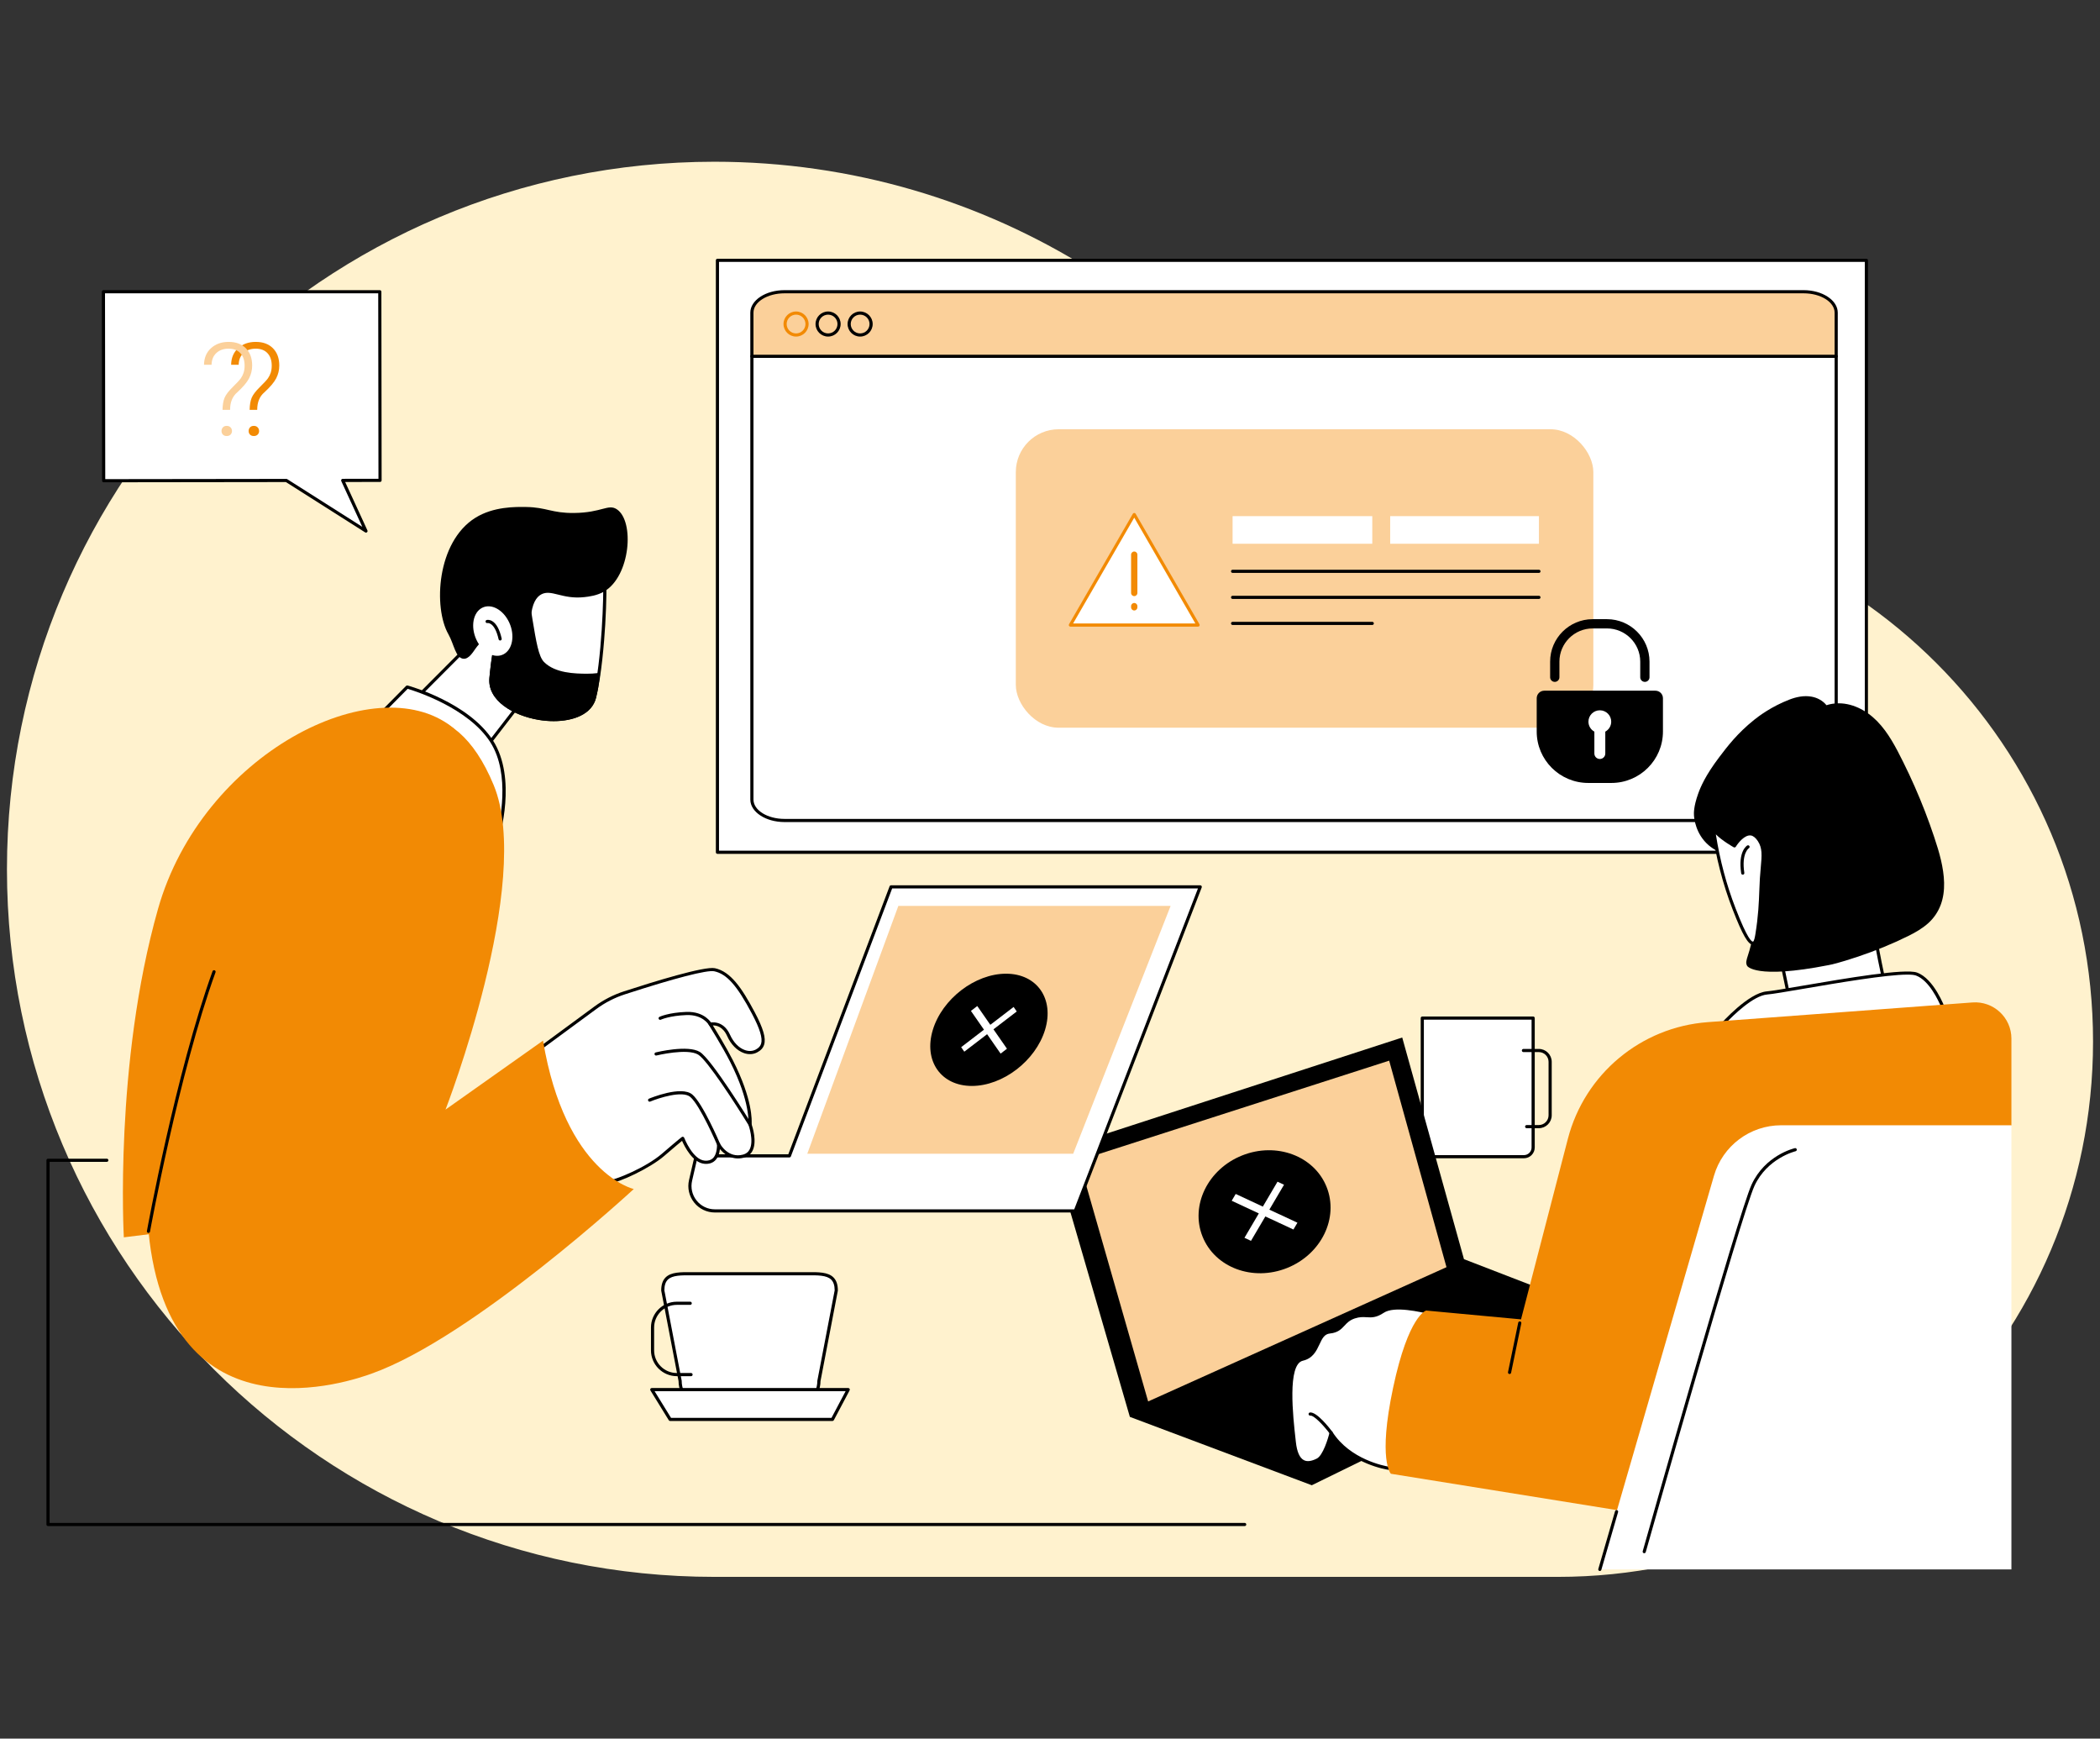 <?xml version="1.0" encoding="UTF-8"?>
<svg id="Layer_2" data-name="Layer 2" xmlns="http://www.w3.org/2000/svg" viewBox="0 0 604 500">
  <rect x="0" y="0" width="604" height="500" fill="#333333" stroke="none"/>
  <defs>
    <style>
      .cls-1 {
        fill: #fbd09a;
      }

      .cls-1, .cls-2, .cls-3, .cls-4, .cls-5, .cls-6 {
        stroke-width: 0px;
      }

      .cls-3 {
        fill: none;
      }

      .cls-4 {
        fill: #fff;
      }

      .cls-5 {
        fill: #fff2ce;
        fill-rule: evenodd;
      }

      .cls-6 {
        fill: #f28a04;
      }
    </style>
  </defs>
  <g id="Layer_1-2" data-name="Layer 1">
    <g>
      <rect class="cls-3" width="604" height="500"/>
      <g>
        <path class="cls-5" d="m448.039,145.566c-21.654,0-42.26,4.479-60.953,12.547-33.57-66.215-102.282-111.6-181.599-111.6C93.104,46.513,2,137.617,2,250c0,112.383,91.104,203.487,203.487,203.487h242.552c42.515,0,81.005-17.233,108.867-45.094,27.861-27.861,45.094-66.352,45.094-108.867,0-85.03-68.931-153.961-153.961-153.961"/>
        <g id="Access_denied" data-name="Access denied">
          <g>
            <g>
              <g>
                <path class="cls-4" d="m412.682,292.787h24.679c1.99,0,3.605,1.615,3.605,3.605v36.256h-31.889v-36.256c0-1.99,1.615-3.605,3.605-3.605Z" transform="translate(850.044 625.435) rotate(180)"/>
                <path class="cls-2" d="m438.313,333.102h-26.583c-1.713,0-3.107-1.393-3.107-3.106v-37.208c0-.251.203-.454.454-.454h31.889c.251,0,.454.203.454.454v37.208c0,1.713-1.394,3.106-3.106,3.106Zm-28.783-39.861v36.755c0,1.213.987,2.199,2.2,2.199h26.583c1.213,0,2.199-.986,2.199-2.199v-36.755h-30.982Z"/>
              </g>
              <path class="cls-2" d="m442.59,324.456h-3.493c-.251,0-.454-.203-.454-.454,0-.251.203-.454.454-.454h3.493c1.548,0,2.807-1.259,2.807-2.807v-15.37c0-1.548-1.259-2.807-2.807-2.807h-4.425c-.251,0-.454-.203-.454-.454,0-.251.203-.454.454-.454h4.425c2.048,0,3.714,1.666,3.714,3.714v15.37c0,2.048-1.666,3.714-3.714,3.714Z"/>
            </g>
            <path class="cls-2" d="m357.998,438.874H13.812c-.251,0-.454-.203-.454-.454v-104.743c0-.251.203-.454.454-.454h16.911c.251,0,.454.203.454.454,0,.251-.203.454-.454.454H14.265v103.836h343.733c.251,0,.454.203.454.454,0,.251-.203.454-.454.454Z"/>
            <g>
              <g>
                <path class="cls-4" d="m227.802,404.883h-24.451c-4.253,0-7.732-3.479-7.732-7.732l-4.989-26.034c0-5.316,4.349-4.802,9.665-4.802h30.564c5.316,0,9.665-.513,9.665,4.802l-4.989,26.034c0,4.253-3.479,7.732-7.732,7.732Z"/>
                <path class="cls-2" d="m227.802,405.337h-24.451c-4.499,0-8.161-3.648-8.185-8.141l-4.981-25.992c-.005-.028-.008-.057-.008-.086,0-1.681.415-2.908,1.267-3.754,1.57-1.558,4.345-1.534,7.561-1.509.423.004.853.007,1.291.007h30.564c.438,0,.868-.004,1.291-.007,3.217-.024,5.991-.048,7.561,1.509.852.846,1.267,2.073,1.267,3.754,0,.029-.003.057-.008.086l-4.981,25.992c-.024,4.493-3.687,8.141-8.186,8.141Zm-36.719-34.262l4.981,25.991c.005.028.008.057.008.086,0,4.013,3.265,7.278,7.278,7.278h24.451c4.014,0,7.279-3.265,7.279-7.278,0-.029.003-.057.008-.086l4.981-25.991c-.007-1.404-.334-2.408-.998-3.067-1.302-1.292-3.902-1.27-6.915-1.246-.425.004-.858.007-1.298.007h-30.564c-.44,0-.873-.004-1.298-.007-3.011-.023-5.613-.045-6.915,1.246-.665.66-.992,1.663-.998,3.067Z"/>
              </g>
              <g>
                <polygon class="cls-4" points="187.458 399.629 243.971 399.629 239.43 408.206 192.744 408.206 187.458 399.629"/>
                <path class="cls-2" d="m239.43,408.66h-46.686c-.157,0-.303-.082-.386-.216l-5.286-8.578c-.086-.14-.09-.315-.01-.459.08-.144.232-.233.396-.233h56.513c.159,0,.306.083.388.22.082.136.087.306.012.446l-4.542,8.578c-.078.148-.233.241-.401.241Zm-46.432-.907h46.159l4.061-7.671h-54.947l4.727,7.671Z"/>
              </g>
              <path class="cls-2" d="m198.759,395.766h-4.101c-4.097,0-7.43-3.333-7.43-7.43v-6.554c0-4.097,3.333-7.43,7.43-7.43h3.861c.251,0,.454.203.454.454,0,.251-.203.454-.454.454h-3.861c-3.597,0-6.523,2.927-6.523,6.523v6.554c0,3.597,2.926,6.523,6.523,6.523h4.101c.251,0,.454.203.454.454,0,.251-.203.454-.454.454Z"/>
            </g>
          </g>
          <g>
            <g>
              <rect class="cls-4" x="206.347" y="74.866" width="330.459" height="170.238"/>
              <path class="cls-2" d="m536.806,245.558H206.348c-.251,0-.454-.203-.454-.454V74.866c0-.251.203-.454.454-.454h330.459c.251,0,.454.203.454.454v170.238c0,.251-.203.454-.454.454Zm-330.005-.907h329.552V75.32H206.801v169.331Z"/>
            </g>
            <g>
              <g>
                <path class="cls-4" d="m528.121,102.47v127.471c0,3.321-4.197,6.017-9.372,6.017H225.636c-5.18,0-9.377-2.696-9.377-6.017v-127.471h311.862Z"/>
                <path class="cls-2" d="m518.749,236.412H225.636c-5.42,0-9.83-2.903-9.83-6.47v-127.471c0-.251.203-.454.454-.454h311.862c.251,0,.454.203.454.454v127.471c0,3.568-4.408,6.47-9.826,6.47ZM216.712,102.924v127.018c0,3.067,4.003,5.563,8.923,5.563h293.113c4.918,0,8.919-2.496,8.919-5.563v-127.018H216.712Z"/>
              </g>
              <g>
                <path class="cls-1" d="m518.749,83.899H225.635c-5.18,0-9.377,2.693-9.377,6.017v12.554h311.862v-12.554c0-3.324-4.197-6.017-9.372-6.017Z"/>
                <path class="cls-2" d="m528.121,102.924H216.259c-.251,0-.454-.203-.454-.454v-12.555c0-3.568,4.41-6.47,9.83-6.47h293.113c5.418,0,9.826,2.903,9.826,6.47v12.555c0,.251-.203.454-.454.454Zm-311.408-.907h310.955v-12.101c0-3.067-4.001-5.563-8.918-5.563H225.636c-4.92,0-8.923,2.496-8.923,5.563v12.101Z"/>
                <g>
                  <path class="cls-6" d="m228.96,96.794c-1.99,0-3.609-1.619-3.609-3.609,0-1.988,1.619-3.606,3.609-3.606,1.992,0,3.612,1.618,3.612,3.606,0,1.99-1.62,3.609-3.612,3.609Zm0-6.308c-1.49,0-2.702,1.211-2.702,2.699,0,1.49,1.212,2.702,2.702,2.702,1.491,0,2.705-1.212,2.705-2.702,0-1.488-1.214-2.699-2.705-2.699Z"/>
                  <path class="cls-2" d="m238.175,96.794c-1.992,0-3.612-1.619-3.612-3.609,0-1.988,1.62-3.606,3.612-3.606,1.99,0,3.609,1.618,3.609,3.606,0,1.99-1.619,3.609-3.609,3.609Zm0-6.308c-1.491,0-2.705,1.211-2.705,2.699,0,1.49,1.213,2.702,2.705,2.702,1.49,0,2.702-1.212,2.702-2.702,0-1.488-1.212-2.699-2.702-2.699Z"/>
                  <path class="cls-2" d="m247.388,96.794c-1.99,0-3.609-1.619-3.609-3.609,0-1.988,1.619-3.606,3.609-3.606,1.991,0,3.612,1.618,3.612,3.606,0,1.99-1.62,3.609-3.612,3.609Zm0-6.308c-1.49,0-2.702,1.211-2.702,2.699,0,1.49,1.212,2.702,2.702,2.702,1.491,0,2.705-1.212,2.705-2.702,0-1.488-1.213-2.699-2.705-2.699Z"/>
                </g>
              </g>
            </g>
            <g>
              <rect class="cls-1" x="292.167" y="123.448" width="166.108" height="85.83" rx="12.326" ry="12.326"/>
              <g>
                <g>
                  <polygon class="cls-4" points="326.228 147.963 307.86 179.756 344.597 179.756 326.228 147.963"/>
                  <path class="cls-6" d="m344.597,180.21h-36.737c-.162,0-.312-.086-.393-.227-.081-.14-.081-.313,0-.454l18.369-31.793c.162-.281.624-.281.786,0l18.368,31.793c.081.14.081.313,0,.454-.081.14-.231.227-.393.227Zm-35.951-.907h35.165l-17.582-30.433-17.583,30.433Z"/>
                </g>
                <g>
                  <path class="cls-6" d="m326.229,171.437c-.501,0-.907-.406-.907-.907v-11.015c0-.501.406-.907.907-.907.501,0,.907.406.907.907v11.015c0,.501-.406.907-.907.907Z"/>
                  <path class="cls-6" d="m326.229,175.564c-.501,0-.907-.406-.907-.907v-.341c0-.501.406-.907.907-.907.501,0,.907.406.907.907v.341c0,.501-.406.907-.907.907Z"/>
                </g>
              </g>
              <g>
                <path class="cls-2" d="m442.629,164.757h-88.113c-.251,0-.454-.203-.454-.454,0-.251.203-.454.454-.454h88.113c.251,0,.454.203.454.454,0,.251-.203.454-.454.454Z"/>
                <path class="cls-2" d="m442.629,172.246h-88.113c-.251,0-.454-.203-.454-.454,0-.251.203-.454.454-.454h88.113c.251,0,.454.203.454.454,0,.251-.203.454-.454.454Z"/>
                <path class="cls-2" d="m394.69,179.736h-40.174c-.251,0-.454-.203-.454-.454,0-.251.203-.454.454-.454h40.174c.251,0,.454.203.454.454,0,.251-.203.454-.454.454Z"/>
                <rect class="cls-4" x="354.516" y="148.437" width="40.174" height="7.938"/>
                <rect class="cls-4" x="399.845" y="148.437" width="42.784" height="7.938"/>
              </g>
            </g>
            <g>
              <path class="cls-2" d="m476.121,198.634h-31.959c-1.201,0-2.175.971-2.175,2.169v9.57c0,8.17,6.64,14.794,14.831,14.794h6.647c8.191,0,14.831-6.623,14.831-14.794v-9.57c0-1.198-.974-2.169-2.175-2.169Z"/>
              <path class="cls-2" d="m473.098,196.1c-.737,0-1.335-.596-1.335-1.331v-4.495c0-5.264-4.293-9.546-9.57-9.546h-4.105c-5.277,0-9.57,4.282-9.57,9.546v4.495c0,.735-.598,1.331-1.335,1.331-.737,0-1.335-.596-1.335-1.331v-4.495c0-6.732,5.49-12.209,12.239-12.209h4.105c6.749,0,12.239,5.477,12.239,12.209v4.495c0,.735-.598,1.331-1.335,1.331Z"/>
              <path class="cls-4" d="m463.417,207.54c0-1.805-1.467-3.268-3.276-3.268-1.809,0-3.276,1.463-3.276,3.268,0,1.237.689,2.313,1.705,2.868v6.299c0,.866.704,1.567,1.571,1.567.868,0,1.571-.702,1.571-1.567v-6.299c1.016-.555,1.704-1.631,1.704-2.868Z"/>
            </g>
          </g>
          <g>
            <g>
              <polygon class="cls-2" points="408.38 411.913 377.299 427.136 324.969 407.473 302.769 331.04 403.306 298.373 421.066 362.121 462.93 378.295 408.38 411.913"/>
              <polygon class="cls-1" points="330.227 403.036 416.038 364.421 399.553 305.031 310.355 333.71 330.227 403.036"/>
              <g>
                <ellipse class="cls-2" cx="363.712" cy="348.48" rx="19.215" ry="17.426" transform="translate(-103.426 160.049) rotate(-21.807)"/>
                <path class="cls-4" d="m363.216,347.002l4.22-7.164,1.874.874-4.218,7.163,8.073,3.761-1.153,1.957-8.073-3.761-4.134,7.018-1.874-.874,4.132-7.018-7.804-3.636,1.151-1.956,7.806,3.636Z"/>
              </g>
            </g>
            <g>
              <g>
                <path class="cls-4" d="m512.043,274.827l2.316,11.029,27.619-3.239s-2.121-9.527-3.048-15.874c0,0-3.198,3.633-9.054,4.076-5.856.443-11.677-3.748-11.677-3.748l-6.156,7.756Z"/>
                <path class="cls-2" d="m514.359,286.31c-.212,0-.399-.148-.443-.361l-2.316-11.029c-.028-.132.005-.269.089-.375l6.156-7.756c.15-.189.423-.228.62-.086.057.041,5.758,4.088,11.378,3.664,5.588-.423,8.717-3.889,8.748-3.924.117-.132.302-.183.47-.134.169.05.294.194.319.369.913,6.258,3.021,15.746,3.042,15.841.028.125.001.257-.073.361-.074.105-.19.173-.317.188l-27.619,3.239c-.018.002-.035.003-.053.003Zm-1.828-11.368l2.187,10.416,26.71-3.133c-.422-1.928-1.973-9.136-2.814-14.541-1.239,1.099-4.197,3.246-8.704,3.587-5.183.392-10.242-2.675-11.618-3.587l-5.761,7.258Z"/>
              </g>
              <path class="cls-2" d="m558.273,247.412c-.522-2.269-1.231-4.488-1.965-6.696-.819-2.46-1.696-4.901-2.63-7.32-1.871-4.843-3.966-9.6-6.283-14.246-2.073-4.158-4.248-8.435-7.534-11.785-3.066-3.125-7.372-5.39-11.852-5.076-.914.064-1.811.237-2.679.52-1.077-1.329-2.651-2.175-4.342-2.469-2.149-.373-4.313.077-6.324.853-5.206,2.009-8.878,4.808-10.141,5.822-4.791,3.845-7.638,7.561-10.052,10.754-3.971,5.254-5.367,8.563-6.076,10.567-1.295,3.658-1.219,5.553-1.178,6.167.049.749.419,5.291,4.213,8.566,1.596,1.378,3.229,2.041,4.257,2.368l7.432,16.64c.498.388.997.776,1.495,1.164-.02.87-.076,2.233-.253,3.891-.805,7.537-2.811,8.918-1.847,10.647,0,0,2.272,3.94,23.379-.222.576-.114,1.114-.232,1.114-.232,2.547-.643,5.065-1.425,7.553-2.265,4.852-1.639,9.62-3.578,14.213-5.846,2.044-1.009,4.052-2.145,5.763-3.667,1.633-1.452,2.872-3.261,3.64-5.305,1.534-4.082,1.054-8.676.097-12.831Z"/>
              <g>
                <path class="cls-4" d="m506.628,252.67c.344-5.485,1.165-8.284-.67-11.054-.962-1.453-1.873-1.726-2.278-1.79-2.492-.398-4.807,3.443-4.807,3.443,0,0-4.856-2.72-6.059-4.924,1.406,9.916,3.837,17.597,5.92,22.968,1.072,2.765,3.929,10.271,5.561,9.923.625-.133.849-1.374,1.026-2.452,1.177-7.167,1.025-11.627,1.306-16.115Z"/>
                <path class="cls-2" d="m504.184,271.702c-1.373,0-3.027-2.875-5.782-9.99l-.091-.236c-2.799-7.217-4.799-14.978-5.946-23.068-.031-.217.098-.425.307-.494.207-.068.436.021.541.213.94,1.723,4.377,3.858,5.514,4.532.423-.629,1.207-1.556,1.87-2.121,1.091-.93,2.154-1.322,3.155-1.161.647.103,1.62.532,2.585,1.988,1.53,2.312,1.319,4.644.998,8.174-.085.935-.181,1.995-.254,3.159-.073,1.163-.116,2.317-.162,3.538-.128,3.419-.274,7.294-1.149,12.622-.192,1.167-.43,2.619-1.379,2.822-.068.015-.136.022-.206.022Zm-10.672-31.753c1.168,7.42,3.064,14.544,5.645,21.2l.091.236c3.379,8.727,4.587,9.487,4.952,9.408.343-.073.591-1.585.673-2.082.866-5.272,1.01-9.117,1.137-12.509.046-1.227.09-2.386.163-3.56.074-1.177.171-2.244.256-3.184.314-3.458.504-5.544-.851-7.591-.61-.921-1.31-1.487-1.971-1.593-1.805-.287-3.745,2.231-4.346,3.227-.039.065-.093.12-.16.159-.139.082-.311.085-.451.004-.163-.091-3.269-1.843-5.139-3.715Z"/>
              </g>
              <path class="cls-2" d="m501.251,251.544c-.221,0-.414-.161-.448-.385-.963-6.334,1.628-7.942,1.739-8.007.215-.127.494-.056.621.16.126.214.057.489-.155.618-.043.028-2.164,1.464-1.308,7.092.038.248-.132.479-.38.516-.023.004-.046.005-.069.005Z"/>
            </g>
            <g>
              <g>
                <g>
                  <path class="cls-4" d="m399.306,422.227s-10.971-1.567-16.456-10.187c0,0-1.567,6.661-3.918,7.836-2.351,1.175-5.877,1.959-6.661-5.094-.784-7.053-2.743-22.725,2.351-23.901,5.094-1.175,3.918-7.444,7.836-7.836,3.918-.392,3.526-3.135,7.053-4.31,3.526-1.175,4.702.784,8.228-1.567s12.146,0,15.673.784c3.526.784-.392,41.532-14.105,44.275Z"/>
                  <path class="cls-2" d="m399.305,422.68c-.021,0-.043-.001-.064-.004-.441-.063-10.535-1.59-16.205-9.548-.551,1.981-1.922,6.163-3.902,7.154-1.873.936-3.374,1.071-4.586.412-1.468-.798-2.385-2.77-2.729-5.861l-.091-.816c-.877-7.812-2.508-22.354,2.791-23.576,2.456-.567,3.328-2.424,4.171-4.22.788-1.678,1.602-3.413,3.722-3.625,1.973-.198,2.737-1.019,3.621-1.97.762-.82,1.627-1.75,3.333-2.318,1.578-.526,2.73-.457,3.747-.395,1.325.081,2.469.15,4.373-1.12,3.344-2.229,10.834-.486,14.857.451.431.1.822.191,1.165.268.407.09,1.644.365,1.576,6.787-.127,11.929-5,36.237-15.691,38.376-.029.006-.059.009-.089.009Zm-16.456-11.094c.153,0,.299.078.383.21,5.071,7.97,15.094,9.809,16.063,9.97,10.132-2.143,14.759-25.829,14.883-37.479.049-4.641-.625-5.838-.866-5.891-.346-.077-.741-.169-1.174-.27-3.89-.906-11.129-2.591-14.148-.58-2.159,1.439-3.507,1.356-4.931,1.271-.98-.059-1.993-.121-3.405.349-1.487.496-2.234,1.299-2.956,2.076-.925.995-1.881,2.024-4.195,2.255-1.607.161-2.218,1.461-2.991,3.108-.892,1.9-1.902,4.053-4.789,4.719-4.511,1.041-2.817,16.142-2.094,22.591l.092.818c.309,2.779,1.069,4.516,2.26,5.164.932.507,2.158.368,3.747-.426,1.771-.885,3.257-5.739,3.679-7.535.042-.177.186-.313.366-.343.025-.004.05-.006.076-.006Z"/>
                </g>
                <path class="cls-2" d="m382.85,412.493c-.138,0-.274-.062-.363-.181-1.688-2.24-4.556-5.329-5.61-5.202-.249.03-.475-.145-.506-.394-.031-.249.145-.475.394-.506,1.978-.249,5.716,4.585,6.448,5.556.151.2.111.485-.089.635-.082.062-.178.091-.272.091Z"/>
              </g>
              <g>
                <path class="cls-4" d="m495.287,294.749s7.77-8.765,12.933-9.195c5.163-.43,38.267-7.154,43-5.433,4.733,1.721,7.744,9.896,7.744,9.896l-63.677,4.733Z"/>
                <path class="cls-2" d="m495.287,295.203c-.171,0-.33-.097-.407-.252-.082-.165-.055-.364.067-.502.322-.364,7.951-8.906,13.234-9.346,1.514-.126,5.473-.803,10.484-1.658,12.353-2.111,29.27-5,32.708-3.749,4.874,1.772,7.889,9.823,8.015,10.165.049.134.033.283-.044.402-.077.12-.206.196-.348.207l-63.677,4.733c-.012.001-.023.001-.034.001Zm53.314-14.919c-6.05,0-20.022,2.387-29.782,4.054-5.033.86-9.008,1.539-10.561,1.668-3.995.334-9.775,6.026-11.852,8.205l61.906-4.601c-.773-1.849-3.473-7.69-7.248-9.063-.501-.182-1.347-.263-2.463-.263Z"/>
              </g>
              <path class="cls-6" d="m578.522,298.701v24.912l-87.767,114.809-90.705-14.589s-3.806-3.806.634-24.738c4.44-20.932,9.515-22.201,9.515-22.201l27.275,2.537,13.476-51.923c4.837-18.637,21.003-32.127,40.205-33.549l76.155-5.667c6.053-.45,11.213,4.339,11.213,10.409Z"/>
              <path class="cls-2" d="m434.179,395.146c-.031,0-.061-.003-.092-.009-.245-.05-.403-.291-.353-.536l2.935-14.226c.05-.245.29-.402.536-.353.245.05.403.291.353.536l-2.935,14.226c-.044.214-.233.362-.444.362Z"/>
            </g>
            <g>
              <path class="cls-4" d="m460.139,451.34l32.831-113.211c2.494-8.599,10.37-14.516,19.324-14.516h66.228v127.727s-118.319-.001-118.383 0Z"/>
              <path class="cls-2" d="m460.139,451.793c-.042,0-.084-.006-.126-.018-.241-.07-.379-.321-.309-.562l4.818-16.614c.069-.241.32-.381.562-.309.24.07.379.321.309.562l-4.818,16.614c-.057.198-.238.327-.435.327Z"/>
              <path class="cls-2" d="m472.912,446.684c-.041,0-.083-.005-.124-.017-.241-.068-.381-.319-.313-.56,1.122-3.965,27.514-97.201,31.318-105.441,3.881-8.408,12.096-10.39,12.444-10.471.243-.057.488.096.544.34.057.244-.095.488-.339.544-.081.019-8.136,1.973-11.825,9.966-3.774,8.176-30.994,104.338-31.269,105.308-.056.2-.238.33-.436.33Z"/>
            </g>
          </g>
          <g>
            <g>
              <g>
                <path class="cls-4" d="m205.606,348.242h103.673l35.937-93.194h-88.93l-29.237,77.357h-26.801l-1.628,7.055c-1.037,4.493,2.375,8.782,6.986,8.782Z"/>
                <path class="cls-2" d="m309.279,348.695h-103.673c-2.337,0-4.511-1.049-5.966-2.877-1.455-1.829-1.988-4.183-1.462-6.46l1.628-7.055c.047-.206.231-.352.442-.352h26.487l29.127-77.063c.067-.176.236-.293.424-.293h88.93c.15,0,.289.074.374.197.085.123.103.28.049.419l-35.937,93.193c-.067.175-.236.291-.423.291Zm-108.67-15.837l-1.547,6.704c-.463,2.006.006,4.08,1.288,5.691,1.282,1.611,3.197,2.535,5.256,2.535h103.361l35.588-92.286h-87.955l-29.127,77.063c-.067.176-.236.293-.424.293h-26.44Z"/>
              </g>
              <polygon class="cls-1" points="232.19 331.796 308.67 331.796 336.689 260.53 258.382 260.53 232.19 331.796"/>
              <g>
                <path class="cls-2" d="m300.577,296.163c-2.716,8.913-12.143,16.138-21.055,16.138-8.912,0-13.936-7.225-11.22-16.138,2.716-8.913,12.143-16.138,21.055-16.138,8.913,0,13.936,7.225,11.22,16.138Z"/>
                <path class="cls-4" d="m284.838,294.72l6.697-5.132.901,1.298-6.695,5.132,3.882,5.584-1.83,1.402-3.882-5.584-6.561,5.028-.901-1.298,6.559-5.028-3.752-5.399,1.828-1.402,3.754,5.399Z"/>
              </g>
            </g>
            <g>
              <g>
                <g>
                  <polygon class="cls-4" points="137.365 183.091 113.537 207.004 134.027 222.398 154.059 196.463 137.365 183.091"/>
                  <path class="cls-2" d="m134.026,222.852c-.095,0-.19-.03-.272-.091l-20.49-15.394c-.105-.079-.171-.199-.18-.33-.01-.131.038-.26.131-.353l23.828-23.913c.164-.163.424-.178.605-.034l16.694,13.372c.193.155.227.435.075.631l-20.032,25.935c-.089.116-.223.176-.359.176Zm-19.8-15.897l19.714,14.812,19.487-25.228-16.029-12.839-23.172,23.255Z"/>
                </g>
                <g>
                  <path class="cls-4" d="m173.818,166.991c.454.277-.034,22.177-2.818,33.55-2.784,11.373-30.9,6.406-29.791-5.542,1.109-11.948,4.137-23.559,4.137-23.559l28.471-4.449Z"/>
                  <path class="cls-2" d="m159.235,207.388c-1.442,0-2.9-.126-4.309-.363-7.25-1.217-14.777-5.513-14.168-12.068,1.1-11.848,4.12-23.515,4.15-23.631.046-.175.19-.306.369-.334l28.471-4.449c.107-.015.214.005.306.061.252.153.404.246.36,4.152-.029,2.543-.149,5.695-.338,8.876-.302,5.061-1.045,14.522-2.635,21.017-1.177,4.809-6.567,6.739-12.206,6.739Zm-13.522-35.546c-.469,1.863-3.055,12.459-4.051,23.2-.555,5.978,6.565,9.939,13.415,11.089,6.517,1.092,14.143-.222,15.483-5.697,2.593-10.592,3.121-30.026,2.899-32.927l-27.746,4.335Z"/>
                </g>
                <path class="cls-2" d="m152.658,177.947c.303-4.532,1.69-6.265,2.97-6.984,2.897-1.628,6.064,1.479,12.449.759,1.241-.14,3.644-.411,5.719-1.632,7.528-4.431,8.766-20.208,3.619-23.625-2.477-1.644-4.307.984-12.311,1.061-6.468.062-7.842-1.629-13.782-1.722-3.035-.047-9.41-.147-14.624,3.124-11.119,6.977-12.079,25.831-7.738,33.455,1.653,2.903,2.05,6.942,4.39,7.07,1.499.082,2.67-1.874,3.43-2.941,2.132-2.995,6.402-6.545,15.878-8.565Z"/>
                <g>
                  <path class="cls-2" d="m151.589,170.465l-6.242.975s-3.028,11.611-4.137,23.559c-1.11,11.948,27.007,16.915,29.791,5.542.62-2.534.704-3.31,1.111-6.534-.848.107-2.034.214-3.449.198-3.148-.035-9.119-.082-12.511-3.5-1.623-1.636-2.269-5.365-3.494-12.758-.522-3.152-.862-5.754-1.07-7.482Z"/>
                  <path class="cls-2" d="m159.235,207.388c-1.442,0-2.9-.126-4.308-.362-7.251-1.217-14.777-5.513-14.169-12.068,1.1-11.848,4.12-23.515,4.15-23.631.046-.175.19-.306.369-.334l6.242-.975c.122-.019.245.012.344.087.098.074.162.185.177.307.297,2.474.656,4.985,1.067,7.462,1.131,6.825,1.813,10.945,3.368,12.512,3.241,3.265,9.029,3.331,12.138,3.366l.056 0c1.129.011,2.27-.053,3.386-.194.139-.016.279.03.378.129.099.099.147.238.129.377l-.053.419c-.361,2.857-.469,3.719-1.068,6.165-1.177,4.809-6.567,6.739-12.206,6.739Zm-13.522-35.546c-.469,1.863-3.055,12.459-4.051,23.2-.555,5.978,6.565,9.939,13.415,11.089,6.517,1.094,14.142-.222,15.483-5.697.576-2.353.681-3.144,1.03-5.909-.971.1-1.955.143-2.932.135l-.056-0c-3.239-.037-9.269-.104-12.772-3.634-1.758-1.772-2.419-5.761-3.619-13.003-.387-2.335-.728-4.699-1.016-7.036l-5.482.857Z"/>
                </g>
                <path class="cls-4" d="m146.468,179.04c1.697,3.693.954,7.782-1.66,9.132-2.614,1.35-6.108-.55-7.805-4.243-1.697-3.693-.954-7.782,1.66-9.132,2.614-1.35,6.108.55,7.805,4.243Z"/>
                <path class="cls-2" d="m143.85,184.202c-.207,0-.395-.143-.442-.354-1.137-5.048-3.18-4.672-3.201-4.669-.24.055-.484-.098-.541-.338-.057-.24.083-.48.322-.543.074-.019.755-.176,1.603.342,1.211.737,2.12,2.422,2.702,5.008.055.245-.098.487-.343.542-.034.008-.067.011-.1.011Z"/>
              </g>
              <g>
                <g>
                  <g>
                    <path class="cls-4" d="m175.817,339.678c.496.343,9.877-3.243,14.902-7.571,5.025-4.328,5.648-4.742,5.648-4.742,0,0,2.505,6.594,6.329,6.881,3.824.288,3.995-3.777,3.997-5.125,0,0,2.421,4.622,7.152,3.363,4.731-1.259,1.87-9.106,1.87-9.106,0,0,.785-6.231-5.341-18.279-2.325-4.572-6.102-10.556-6.102-10.556,0,0,3.423-.929,5.285,3.222,1.861,4.151,5.462,5.816,7.994,4.492,2.532-1.324,2.943-3.726-.871-10.933-4.066-7.682-7.161-11.583-11.142-12.438-2.939-.632-18.162,4.112-25.929,6.639-2.989.972-5.8,2.414-8.336,4.271l-15.982,11.761s-1.768,22.681,20.528,38.121Z"/>
                    <path class="cls-2" d="m175.892,340.122c-.151,0-.264-.023-.334-.071-22.253-15.41-20.739-38.3-20.722-38.53.01-.131.077-.252.183-.33l15.982-11.76c2.58-1.891,5.428-3.35,8.464-4.337,8.487-2.76,23.171-7.296,26.165-6.651,4.456.957,7.683,5.557,11.447,12.669,2.47,4.666,3.276,7.457,2.694,9.331-.294.947-.934,1.652-2.013,2.216-1.116.585-2.459.655-3.78.196-1.986-.688-3.749-2.476-4.838-4.904-1.229-2.738-3.129-3.089-4.114-3.051,1.015,1.635,3.87,6.297,5.75,9.994,5.751,11.31,5.479,17.509,5.398,18.429.251.727,1.627,5.006.239,7.667-.514.985-1.339,1.635-2.454,1.932-3.447.917-5.769-1.097-6.89-2.465-.176,1.486-.66,2.604-1.446,3.332-.75.695-1.742,1.003-2.963.909-3.418-.257-5.764-4.955-6.487-6.61-.614.494-2.027,1.664-5.16,4.362-4.165,3.588-13.099,7.671-15.122,7.671Zm.183-.817c-0,0-.001-0-.001-.001l.001.001Zm-20.344-37.51c-.095,2.281-.356,23.119,20.259,37.451,1.113-.088,9.593-3.313,14.433-7.483,4.989-4.297,5.666-4.758,5.692-4.776.115-.076.257-.097.39-.054.131.042.236.142.285.271.024.063,2.449,6.327,5.94,6.59.955.07,1.721-.154,2.279-.671.559-.518,1.227-1.634,1.23-4.003 0-.209.143-.39.345-.439.204-.052.413.045.51.229.093.175,2.315,4.286,6.634,3.136.87-.231,1.485-.713,1.882-1.473,1.304-2.499-.305-6.994-.322-7.039-.025-.067-.033-.14-.024-.212.008-.06.677-6.271-5.295-18.017-2.289-4.502-6.044-10.46-6.082-10.519-.077-.122-.091-.273-.039-.407.052-.134.165-.235.304-.273.038-.009,3.821-.979,5.817,3.474.987,2.201,2.557,3.811,4.307,4.418,1.096.38,2.156.331,3.063-.143.863-.451,1.346-.97,1.567-1.681.49-1.578-.345-4.323-2.629-8.638-4.3-8.125-7.237-11.433-10.836-12.207-2.041-.437-11.401,1.977-25.693,6.627-2.945.958-5.707,2.373-8.208,4.206l-15.809,11.633Z"/>
                  </g>
                  <path class="cls-2" d="m206.693,329.575c-.176,0-.344-.103-.417-.276-.049-.114-4.896-11.431-7.741-13.838-2.252-1.907-9.079.316-11.52,1.334-.23.097-.497-.012-.593-.244-.097-.231.013-.497.244-.593.379-.158,9.319-3.842,12.455-1.189,3.007,2.545,7.787,13.701,7.989,14.174.098.23-.009.497-.239.595-.058.025-.119.036-.178.036Z"/>
                  <path class="cls-2" d="m215.715,323.832c-.152,0-.301-.077-.387-.216-3.9-6.352-11.955-18.775-14.523-20.324-3.141-1.896-11.908.231-11.996.253-.242.062-.489-.089-.549-.332-.06-.243.089-.489.332-.549.375-.093,9.221-2.237,12.682-.149,3.396,2.049,14.362,19.869,14.827,20.626.131.214.064.493-.149.624-.074.045-.156.067-.237.067Z"/>
                  <path class="cls-2" d="m204.271,294.997c-.16,0-.315-.085-.397-.234-.069-.123-1.746-3.013-6.43-2.845-4.88.177-7.355,1.321-7.38,1.333-.225.107-.497.011-.604-.215-.107-.226-.011-.496.214-.604.106-.05,2.646-1.235,7.737-1.42,5.28-.191,7.179,3.17,7.258,3.313.121.22.04.495-.18.616-.069.038-.144.056-.217.056Z"/>
                </g>
                <g>
                  <path class="cls-4" d="m109.308,205.469l7.81-7.888s17.363,4.775,24.296,15.632c6.933,10.857,1.601,28.023,1.601,28.023l-33.708-35.767Z"/>
                  <path class="cls-2" d="m143.016,241.689c-.124,0-.243-.05-.33-.143l-33.708-35.767c-.168-.178-.164-.456.008-.63l7.811-7.888c.116-.117.285-.162.443-.118.716.197,17.61,4.946,24.558,15.825,6.966,10.909,1.872,27.692,1.652,28.401-.048.154-.174.271-.331.307-.034.008-.068.012-.102.012Zm-33.077-36.212l32.858,34.864c.91-3.422,4.156-17.613-1.764-26.884-6.31-9.881-21.624-14.724-23.782-15.366l-7.312,7.385Z"/>
                </g>
                <path class="cls-6" d="m156.184,299.268l-28.046,19.84s25.386-65.417,13.859-93.32c-11.526-27.904-30.982-22.951-47.328-7.328-16.346,15.623-56.247,91.691-51.967,135.657,6.004,61.673,58.849,42.816,64.118,40.942,29.315-10.426,75.468-53.112,75.468-53.112,0,0-19.668-4.369-26.105-42.678Z"/>
                <path class="cls-6" d="m48.336,354.266l-12.718,1.572s-2.818-49.865,9.839-94.47c12.657-44.605,62.296-69.669,84.525-52.332,17.397,13.569-81.647,145.23-81.647,145.23Z"/>
                <path class="cls-2" d="m42.703,354.57c-.027,0-.054-.002-.081-.007-.247-.045-.41-.281-.366-.527.082-.452,8.296-45.493,18.881-74.729.086-.235.344-.358.581-.272.235.086.357.345.272.581-10.559,29.163-18.76,74.13-18.841,74.581-.04.219-.231.373-.446.373Z"/>
              </g>
            </g>
          </g>
          <g>
            <g>
              <polygon class="cls-4" points="109.308 138.148 98.565 138.157 105.262 152.719 82.364 138.178 29.819 138.246 29.749 83.899 109.238 83.899 109.308 138.148"/>
              <path class="cls-2" d="m105.262,153.173c-.084,0-.168-.023-.243-.071l-22.787-14.471-52.413.068c-.25,0-.454-.203-.454-.453l-.07-54.346c0-.12.047-.236.132-.321.086-.085.201-.133.321-.133h79.489c.25,0,.453.203.454.453l.07,54.249c0,.12-.047.236-.132.321-.085.086-.2.133-.321.133l-10.036.008,6.401,13.92c.084.183.038.399-.113.531-.085.074-.191.112-.299.112Zm-22.899-15.449c.086,0,.171.024.244.071l21.601,13.718-6.054-13.166c-.065-.14-.053-.304.03-.434s.227-.209.381-.209l10.289-.008-.069-53.342H30.203l.07,53.439,52.091-.067Z"/>
            </g>
            <path class="cls-6" d="m71.804,117.859c.024-1.433.219-2.588.584-3.463.365-.875,1.149-1.904,2.353-3.089,1.204-1.184,1.98-2.023,2.326-2.515.346-.492.614-1.032.803-1.622.188-.589.283-1.26.283-2.014,0-1.518-.404-2.712-1.213-3.581-.809-.869-1.937-1.303-3.384-1.303-1.46,0-2.636.417-3.53,1.25-.894.834-1.353,1.961-1.378,3.385h-2.171c.024-1.995.699-3.591,2.025-4.789,1.326-1.198,3.01-1.797,5.054-1.797,2.092,0,3.743.611,4.953,1.832,1.21,1.221,1.816,2.877,1.816,4.967,0,1.312-.299,2.543-.894,3.691-.596,1.149-1.727,2.488-3.393,4.019-1.375,1.154-2.061,2.831-2.061,5.031h-2.171Zm-.292,6.103c0-.416.131-.768.392-1.056.261-.287.629-.431,1.104-.431.462,0,.83.144,1.103.431.274.287.411.639.411,1.056,0,.404-.137.743-.411,1.019-.273.276-.641.413-1.103.413-.474,0-.843-.137-1.104-.413-.262-.276-.392-.615-.392-1.019Z"/>
            <path class="cls-1" d="m64.005,117.859c.024-1.433.219-2.588.584-3.463.365-.875,1.149-1.904,2.353-3.089,1.204-1.184,1.98-2.023,2.326-2.515.346-.492.614-1.032.803-1.622.188-.589.283-1.26.283-2.014,0-1.518-.404-2.712-1.213-3.581-.809-.869-1.937-1.303-3.384-1.303-1.46,0-2.636.417-3.53,1.25-.894.834-1.353,1.961-1.378,3.385h-2.171c.024-1.995.699-3.591,2.025-4.789,1.326-1.198,3.01-1.797,5.054-1.797,2.092,0,3.743.611,4.953,1.832,1.21,1.221,1.816,2.877,1.816,4.967,0,1.312-.299,2.543-.894,3.691-.596,1.149-1.727,2.488-3.393,4.019-1.375,1.154-2.061,2.831-2.061,5.031h-2.171Zm-.292,6.103c0-.416.131-.768.392-1.056.261-.287.629-.431,1.104-.431.462,0,.83.144,1.103.431.274.287.411.639.411,1.056,0,.404-.137.743-.411,1.019-.273.276-.641.413-1.103.413-.474,0-.843-.137-1.104-.413-.262-.276-.392-.615-.392-1.019Z"/>
          </g>
        </g>
      </g>
    </g>
  </g>
</svg>